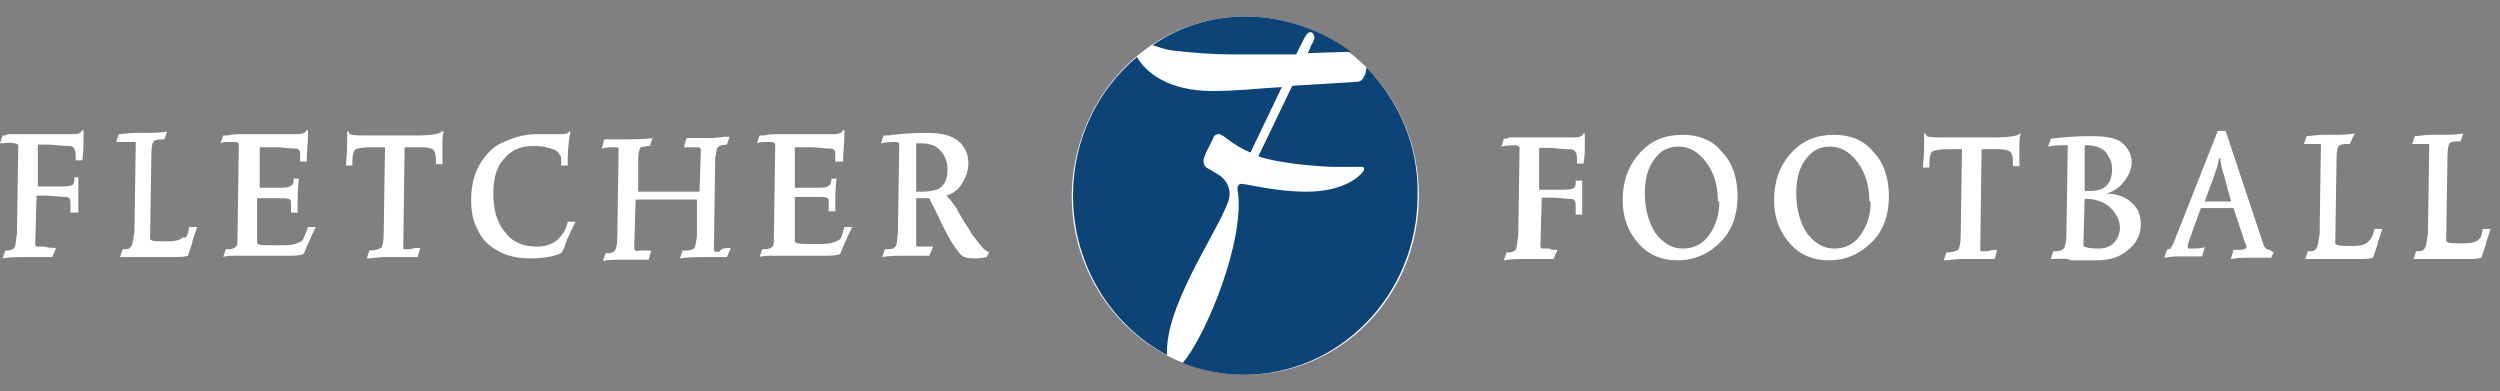 <svg width="262" height="41" viewBox="0 0 262 41" fill="none" xmlns="http://www.w3.org/2000/svg">
<rect x="0" y="0" width="262" height="41" fill="#808080" stroke="none"/>
<g clip-path="url(#clip0_12_853)">
<g clip-path="url(#clip1_12_853)">
<path d="M5.881 25.981L5.471 26.94H4.787C4.514 26.94 4.24 26.94 3.966 26.94C3.693 26.94 3.556 26.94 3.419 26.94C3.283 26.94 3.146 26.94 3.146 26.94C3.009 26.94 3.009 26.94 2.736 26.94C2.599 26.94 2.462 26.94 2.325 26.94C1.778 26.94 1.094 26.94 0.274 27.077L0.547 26.255C0.684 26.255 0.821 26.255 0.821 26.255C1.094 26.255 1.368 26.118 1.505 25.981C1.641 25.844 1.641 25.296 1.778 24.474L1.915 15.293C1.915 15.156 1.778 15.019 1.505 15.019C1.094 14.882 0.547 15.019 0 15.019L0.274 14.197C0.41 14.197 0.684 14.197 0.821 14.06C1.231 14.06 1.915 14.06 2.872 14.06H5.471C6.018 14.06 6.565 14.06 7.249 14.06C7.796 14.06 8.207 14.06 8.343 13.923C8.48 13.923 8.48 13.786 8.617 13.649H8.754V13.786C8.754 13.786 8.754 13.923 8.754 14.06C8.754 14.334 8.754 14.608 8.754 15.019C8.754 15.43 8.754 15.978 8.617 16.8H7.933C7.933 16.526 7.933 16.389 7.933 16.252C7.933 15.841 7.796 15.567 7.659 15.43C7.523 15.293 7.249 15.293 6.976 15.293C6.292 15.293 5.608 15.156 5.061 15.156C4.65 15.156 4.377 15.156 3.966 15.156V19.541H5.745C6.702 19.541 7.249 19.541 7.523 19.404C7.659 19.404 7.796 19.13 7.796 18.856C7.796 18.719 7.796 18.719 7.796 18.582H8.207C8.207 18.993 8.207 19.13 8.207 19.13C8.207 19.404 8.207 19.678 8.207 20.089C8.207 20.911 8.207 21.459 8.207 21.596V22.281H7.386C7.386 22.144 7.386 21.87 7.386 21.596C7.386 21.185 7.386 20.911 7.249 20.774C7.112 20.637 6.976 20.637 6.839 20.637C6.292 20.637 5.471 20.5 4.65 20.5C4.377 20.5 4.103 20.5 3.83 20.5L3.693 25.57C3.693 25.707 3.693 25.707 3.83 25.844C3.83 25.844 4.103 25.844 4.65 25.844C5.061 25.981 5.471 25.981 5.881 25.981Z" fill="white"/>
<path d="M19.832 23.788H20.653C20.516 24.337 20.243 24.885 20.106 25.57L19.696 26.803C19.285 26.94 18.738 26.94 17.918 26.94C17.781 26.94 17.644 26.94 17.507 26.94C17.234 26.94 17.097 26.94 17.097 26.94H15.729C15.319 26.94 14.772 26.94 14.088 26.94C13.541 26.94 13.13 26.94 12.583 26.94L12.857 26.118H13.13C13.541 26.118 13.678 25.981 13.814 25.707C13.951 25.433 13.951 25.022 14.088 24.337L14.225 15.156C14.225 15.019 14.225 14.882 14.225 14.882H13.678C13.541 14.882 13.541 14.882 13.404 14.882H12.173L12.447 14.06C12.857 14.06 13.404 13.923 14.225 13.923H15.319C16.003 13.923 16.687 13.923 17.507 13.786L17.234 14.608C17.097 14.608 16.96 14.608 16.823 14.608C16.413 14.608 16.276 14.745 16.14 14.745C16.003 14.882 15.866 15.293 15.866 16.115L15.729 24.885C15.729 25.022 15.729 25.159 15.866 25.159C16.003 25.296 16.55 25.296 17.644 25.296C18.328 25.296 18.875 25.159 19.149 24.885C19.559 25.022 19.696 24.611 19.832 23.788Z" fill="white"/>
<path d="M32.279 23.789H33.1L32.826 24.337L32.142 25.844L31.869 26.529L31.732 26.666C31.185 26.803 30.638 26.803 30.091 26.803C29.954 26.803 29.817 26.803 29.544 26.803C29.27 26.803 29.133 26.803 28.997 26.803H25.714C25.44 26.803 25.03 26.803 24.62 26.803C24.073 26.803 23.662 26.803 23.389 26.94L23.662 26.118H23.936C24.346 26.118 24.62 25.981 24.756 25.844C24.893 25.707 24.893 25.296 24.893 24.611L25.03 15.156C25.03 15.019 24.893 14.882 24.62 14.882C24.483 14.882 24.209 14.882 23.936 14.882C23.662 14.882 23.389 14.882 23.115 15.019L23.389 14.197C23.526 14.197 23.662 14.197 23.799 14.197C24.346 14.06 25.03 14.06 25.851 14.06H29.68C30.091 14.06 30.501 14.06 30.775 14.06C31.322 14.06 31.595 14.06 31.869 13.923C32.006 13.923 32.006 13.786 32.142 13.649H32.279C32.279 13.786 32.279 13.786 32.279 13.923C32.279 14.06 32.279 14.06 32.279 14.197C32.279 14.882 32.142 15.841 32.142 16.937H31.459C31.459 16.8 31.459 16.526 31.459 16.389C31.459 15.978 31.459 15.841 31.322 15.704C31.185 15.567 31.048 15.567 30.775 15.567C30.227 15.567 29.68 15.43 28.86 15.43H27.218V19.678H28.723C29.68 19.678 30.227 19.678 30.364 19.541C30.638 19.404 30.775 19.267 30.775 18.856V18.719H31.322C31.185 19.678 31.185 20.911 31.185 22.281H30.501C30.501 21.87 30.501 21.733 30.501 21.459C30.501 21.185 30.501 20.911 30.364 20.911C30.227 20.774 29.817 20.774 29.133 20.774H26.945V25.296C26.945 25.433 26.945 25.57 27.082 25.57C27.218 25.707 27.902 25.707 29.133 25.707C29.954 25.707 30.501 25.707 30.911 25.57C31.322 25.433 31.595 25.296 31.732 25.159C31.869 24.748 32.142 24.337 32.279 23.789Z" fill="white"/>
<path d="M44.042 25.981L43.768 26.94C43.632 26.94 43.495 26.94 43.358 26.94C43.221 26.94 43.084 26.94 43.084 26.94C42.674 26.94 42.264 26.94 41.99 26.94C41.717 26.94 41.58 26.94 41.443 26.94C41.306 26.94 41.169 26.94 40.896 26.94C40.622 26.94 40.486 26.94 40.349 26.94C39.665 26.94 38.981 27.077 38.434 27.077L38.708 26.255C39.392 26.255 39.665 26.118 39.939 25.981C40.075 25.844 40.212 25.296 40.212 24.474L40.349 15.43H38.844C37.887 15.43 37.34 15.567 37.203 15.704C37.066 15.841 36.929 16.252 36.929 16.937C36.929 17.074 36.929 17.211 36.929 17.348H36.246C36.382 16.115 36.382 15.156 36.382 14.334C36.382 14.197 36.382 13.923 36.382 13.786H36.519C36.519 13.923 36.656 13.923 36.656 14.06C36.929 14.197 37.613 14.197 38.844 14.197H43.768C44.999 14.197 45.82 14.06 46.093 13.923C46.23 13.923 46.23 13.786 46.23 13.786H46.504C46.367 14.197 46.367 14.608 46.367 15.156C46.367 15.704 46.367 16.115 46.367 16.526C46.367 16.8 46.367 17.074 46.367 17.211H45.683C45.683 17.074 45.683 16.8 45.683 16.663C45.683 16.115 45.546 15.841 45.41 15.704C45.273 15.567 44.862 15.43 44.179 15.43H42.401L42.264 25.981C42.264 26.118 42.264 26.118 42.401 26.118C42.401 26.118 42.674 26.118 43.084 26.118C43.221 25.981 43.632 25.981 44.042 25.981Z" fill="white"/>
<path d="M59.498 23.24H60.318L59.771 24.337C59.634 24.748 59.361 25.159 59.361 25.296C59.224 25.707 59.087 26.118 58.814 26.529C57.856 26.94 56.762 27.077 55.531 27.077C54.163 27.077 53.069 26.803 52.112 26.255C51.154 25.707 50.47 25.022 50.06 24.063C49.513 23.103 49.376 22.007 49.376 20.911C49.376 19.267 49.786 17.759 50.744 16.526C51.291 15.841 51.838 15.293 52.522 15.019C53.616 14.471 54.847 14.06 56.215 14.06C56.625 14.06 57.036 14.06 57.446 14.06H58.814C59.361 14.06 59.634 13.923 59.634 13.786H59.771C59.634 14.608 59.498 15.567 59.498 16.8V17.348H58.814C58.814 17.074 58.814 16.8 58.814 16.8C58.814 16.663 58.814 16.389 58.677 16.252C58.54 15.978 58.403 15.841 58.13 15.704C57.446 15.43 56.762 15.293 55.941 15.293C54.574 15.293 53.616 15.704 52.795 16.663C51.975 17.622 51.701 18.719 51.701 20.363C51.701 22.007 52.112 23.377 52.932 24.337C53.753 25.433 54.847 25.844 56.352 25.844C57.172 25.844 57.856 25.57 58.403 25.159C58.95 24.611 59.361 24.063 59.498 23.24Z" fill="white"/>
<path d="M76.594 25.981L76.184 26.94C75.911 26.94 75.774 26.94 75.774 26.94H75.637C75.5 26.94 75.5 26.94 75.364 26.94C75.227 26.94 75.09 26.94 74.953 26.94H73.722C73.038 26.94 72.218 26.94 71.26 27.077L71.534 26.255C72.081 26.255 72.354 26.255 72.628 26.118C72.902 25.981 72.902 25.57 73.038 24.748V20.911H66.61L66.473 25.707V25.981C66.473 26.118 66.473 26.118 66.61 26.255C66.747 26.392 66.883 26.255 67.02 26.255C67.43 26.255 67.841 26.255 68.251 26.255L67.978 27.214H67.02C66.61 27.214 66.063 27.214 65.379 27.214H64.969C64.421 27.214 63.738 27.214 63.191 27.351L63.464 26.529C63.874 26.529 64.148 26.529 64.285 26.392C64.558 26.255 64.695 25.707 64.695 24.748L64.832 15.704C64.832 15.567 64.832 15.43 64.695 15.43C64.695 15.43 64.558 15.43 64.421 15.43C64.011 15.43 63.601 15.43 63.054 15.567L63.327 14.608H64.695C66.2 14.608 67.43 14.608 68.388 14.471L68.114 15.293C67.567 15.293 67.294 15.43 67.157 15.43C67.02 15.567 66.883 15.978 66.883 16.526V20.089H73.312L73.449 15.704C73.449 15.567 73.312 15.43 73.175 15.43C73.038 15.43 72.902 15.43 72.628 15.43H71.671L71.944 14.471H73.449C74.269 14.471 75.09 14.471 75.911 14.334H76.458L76.184 15.156C75.637 15.156 75.364 15.293 75.227 15.43C75.09 15.567 75.09 15.978 74.953 16.526L74.816 26.118C74.816 26.255 74.816 26.255 74.953 26.392C74.953 26.392 75.227 26.392 75.364 26.392C75.637 25.981 76.047 25.981 76.594 25.981Z" fill="white"/>
<path d="M88.494 23.789H89.315L89.041 24.337L88.357 25.844L88.084 26.529L87.947 26.666C87.4 26.803 86.853 26.803 86.306 26.803C86.169 26.803 86.032 26.803 85.758 26.803C85.485 26.803 85.348 26.803 85.211 26.803H81.929C81.655 26.803 81.245 26.803 80.835 26.803C80.287 26.803 79.877 26.803 79.604 26.94L79.877 26.118H80.151C80.561 26.118 80.835 25.981 80.971 25.844C81.108 25.707 81.108 25.296 81.108 24.611L81.245 15.156C81.245 15.019 81.108 14.882 80.835 14.882C80.698 14.882 80.424 14.882 80.151 14.882C79.877 14.882 79.604 14.882 79.33 15.019L79.604 14.197C79.74 14.197 79.877 14.197 80.014 14.197C80.561 14.06 81.245 14.06 82.066 14.06H85.895C86.306 14.06 86.716 14.06 86.99 14.06C87.537 14.06 87.81 14.06 88.084 13.923C88.221 13.923 88.221 13.786 88.357 13.649H88.494C88.494 13.786 88.494 13.786 88.494 13.923C88.494 14.06 88.494 14.06 88.494 14.197C88.494 14.882 88.357 15.841 88.357 16.937H87.537C87.537 16.8 87.537 16.526 87.537 16.389C87.537 15.978 87.537 15.841 87.4 15.704C87.263 15.567 87.126 15.567 86.853 15.567C86.306 15.567 85.758 15.43 84.938 15.43H83.296V19.678H85.075C86.032 19.678 86.579 19.678 86.716 19.541C86.99 19.404 87.126 19.267 87.126 18.856V18.719H87.673C87.537 19.678 87.537 20.774 87.537 22.144H86.853C86.853 21.733 86.853 21.596 86.853 21.322C86.853 21.048 86.853 20.774 86.716 20.774C86.579 20.637 86.169 20.637 85.485 20.637H83.296V25.159C83.296 25.296 83.296 25.433 83.433 25.433C83.57 25.57 84.254 25.57 85.485 25.57C86.306 25.57 86.853 25.57 87.263 25.433C87.673 25.296 87.947 25.159 88.084 25.022C88.221 24.748 88.357 24.337 88.494 23.789Z" fill="white"/>
<path d="M103.676 26.392L103.403 26.94C102.855 27.077 102.308 27.077 101.898 27.077C101.351 27.077 100.941 26.94 100.667 26.666C100.53 26.529 100.394 26.255 100.12 25.981C99.71 25.433 99.026 24.2 98.068 22.144L97.384 20.774C97.111 20.774 96.837 20.774 96.701 20.774H96.017V25.57C96.017 25.707 96.017 25.844 96.153 25.844C96.153 25.844 96.29 25.844 96.564 25.844C96.837 25.844 97.111 25.844 97.248 25.844H97.795L97.384 26.803C96.701 26.803 95.88 26.803 94.922 26.803C93.965 26.803 93.144 26.803 92.46 26.94L92.734 26.118C93.144 26.118 93.555 26.118 93.692 25.981C93.828 25.844 93.965 25.707 93.965 25.57C93.965 25.433 94.102 24.885 94.102 24.2L94.239 15.293C94.239 15.156 94.239 15.019 94.239 15.019C94.102 14.882 93.965 14.882 93.828 14.882C93.418 14.882 93.008 14.882 92.324 15.019L92.597 14.197C92.871 14.197 93.008 14.197 93.008 14.197C94.102 14.06 95.47 13.923 97.111 13.923C98.615 13.923 99.71 14.197 100.394 14.745C101.077 15.293 101.488 16.115 101.488 17.074C101.488 17.896 101.214 18.582 100.804 19.267C100.394 19.952 99.71 20.363 99.162 20.5C99.299 20.637 99.436 20.774 99.573 20.911C99.846 21.322 100.257 21.733 100.394 22.144L101.214 23.515C101.351 23.652 101.488 23.926 101.898 24.611C102.445 25.296 102.855 25.844 103.129 26.118C103.266 26.255 103.403 26.255 103.539 26.392C103.403 26.392 103.403 26.392 103.676 26.392ZM96.017 20.089C96.29 20.089 96.427 20.089 96.701 20.089C97.384 20.089 97.931 19.952 98.342 19.815C99.026 19.404 99.299 18.719 99.299 17.759C99.299 16.937 99.026 16.252 98.479 15.704C97.931 15.156 97.248 15.019 96.427 15.019H96.29C96.29 15.019 96.153 15.019 96.017 15.019V20.089Z" fill="white"/>
<path d="M148.697 20.5C148.697 30.914 140.627 39.272 130.506 39.272C120.521 39.272 112.315 30.914 112.315 20.5C112.451 10.086 120.521 1.728 130.506 1.728C140.49 1.728 148.697 10.086 148.697 20.5Z" fill="white"/>
<path d="M122.846 5.29C125.172 5.564 127.36 5.701 129.001 5.701H135.84C136.798 3.783 136.934 3.372 137.345 3.372C137.618 3.372 137.755 3.783 137.755 3.92C137.755 4.057 137.618 4.468 137.481 4.605L137.071 5.564L141.585 5.427C138.576 3.235 134.746 1.728 130.506 1.728C126.95 1.728 123.53 2.824 120.795 4.742C121.342 4.879 121.889 5.153 122.846 5.29Z" fill="#0D4478"/>
<path d="M122.299 36.806C122.299 31.188 128.865 22.555 128.865 20.363C128.865 19.678 128.591 18.993 127.907 18.445L126.539 17.622C126.266 17.485 126.129 17.211 126.129 16.8C126.266 16.252 126.129 16.663 126.403 15.978L127.086 14.608C127.223 14.197 127.36 14.06 127.77 14.06C128.181 14.06 129.275 15.293 131.053 15.978L134.336 9.127C131.874 9.264 129.548 9.538 127.086 9.538C122.436 9.538 120.111 7.62 119.153 5.975C115.05 9.401 112.451 14.608 112.451 20.5C112.451 27.762 116.418 34.065 122.299 37.217C122.299 37.08 122.299 36.943 122.299 36.806Z" fill="#0D4478"/>
<path d="M143.226 7.072L143.089 7.757C142.816 8.305 142.679 8.579 142.132 8.579L135.43 8.99L131.874 16.389C134.336 17.211 138.849 17.485 139.67 17.485H142.679C142.952 17.485 142.952 17.622 142.952 17.759C142.952 18.034 141.311 20.089 136.934 20.089C133.652 20.089 130.643 19.267 130.095 19.267C129.822 19.267 129.685 19.541 129.685 19.678C129.685 19.952 129.822 20.5 129.822 21.322C129.822 27.077 125.992 35.71 123.941 38.039C125.992 38.861 128.181 39.272 130.369 39.272C140.354 39.272 148.56 30.914 148.56 20.5C148.697 15.156 146.509 10.497 143.226 7.072Z" fill="#0D4478"/>
<path d="M163.217 26.186L162.807 27.146H162.123C161.849 27.146 161.576 27.146 161.302 27.146C161.028 27.146 160.892 27.146 160.755 27.146C160.618 27.146 160.481 27.146 160.481 27.146C160.345 27.146 160.345 27.146 160.071 27.146C159.934 27.146 159.797 27.146 159.661 27.146C159.114 27.146 158.43 27.146 157.609 27.283L157.883 26.46C158.019 26.46 158.156 26.46 158.156 26.46C158.43 26.46 158.703 26.323 158.84 26.186C158.977 26.049 158.977 25.501 159.114 24.679L159.25 15.499C159.25 15.361 159.114 15.225 158.84 15.225C158.43 15.225 157.883 15.225 157.335 15.361L157.609 14.539C157.746 14.539 158.019 14.539 158.156 14.402C158.566 14.402 159.25 14.402 160.208 14.402H162.807C163.354 14.402 163.901 14.402 164.585 14.402C165.132 14.402 165.542 14.402 165.679 14.265C165.816 14.265 165.816 14.128 165.952 13.991H166.089V14.128C166.089 14.265 166.089 14.265 166.089 14.402C166.089 14.676 166.089 14.95 166.089 15.361C166.089 15.773 166.089 16.321 165.952 17.143H165.269C165.269 16.869 165.269 16.732 165.269 16.595C165.269 16.184 165.132 15.91 164.995 15.773C164.858 15.636 164.585 15.636 164.311 15.636C163.627 15.636 162.943 15.499 162.396 15.499C161.986 15.499 161.712 15.499 161.302 15.499V19.883H163.08C164.038 19.883 164.585 19.883 164.858 19.746C164.995 19.746 165.132 19.472 165.132 19.198C165.132 19.061 165.132 19.061 165.132 18.924H165.816C165.816 19.198 165.816 19.335 165.816 19.335C165.816 19.609 165.816 19.883 165.816 20.294C165.816 21.116 165.816 21.665 165.816 21.802V22.487H165.132C165.132 22.35 165.132 22.076 165.132 21.802C165.132 21.391 165.132 21.116 164.995 20.98C164.858 20.843 164.721 20.843 164.585 20.843C164.038 20.843 163.217 20.706 162.396 20.706C162.123 20.706 161.849 20.706 161.576 20.706L161.439 25.775C161.439 25.912 161.439 25.912 161.576 26.049C161.576 26.049 161.849 26.049 162.396 26.049C162.396 26.186 162.807 26.186 163.217 26.186Z" fill="white"/>
<path d="M182.092 20.568C182.092 22.487 181.545 24.131 180.314 25.364C179.083 26.598 177.578 27.283 175.8 27.283C174.159 27.283 172.791 26.735 171.697 25.501C170.603 24.268 170.056 22.761 170.056 20.98C170.056 19.061 170.603 17.417 171.834 16.047C173.065 14.676 174.569 14.128 176.347 14.128C177.989 14.128 179.493 14.676 180.451 15.91C181.545 17.006 182.092 18.65 182.092 20.568ZM180.04 21.116C180.04 19.472 179.63 18.102 178.809 17.006C177.989 15.91 177.031 15.361 175.937 15.361C174.843 15.361 174.022 15.773 173.338 16.732C172.654 17.691 172.381 18.787 172.381 20.294C172.381 21.939 172.791 23.309 173.475 24.405C174.296 25.501 175.253 26.049 176.347 26.049C177.442 26.049 178.399 25.638 179.083 24.679C179.767 23.72 180.177 22.624 180.177 21.253V21.116H180.04Z" fill="white"/>
<path d="M197.958 20.568C197.958 22.487 197.411 24.131 196.18 25.364C194.949 26.598 193.444 27.283 191.666 27.283C190.025 27.283 188.657 26.735 187.563 25.501C186.469 24.268 185.922 22.761 185.922 20.98C185.922 19.061 186.469 17.417 187.7 16.047C188.931 14.676 190.435 14.128 192.213 14.128C193.855 14.128 195.359 14.676 196.317 15.91C197.411 17.006 197.958 18.65 197.958 20.568ZM195.906 21.116C195.906 19.472 195.496 18.102 194.675 17.006C193.855 15.91 192.897 15.361 191.803 15.361C190.709 15.361 189.888 15.773 189.204 16.732C188.52 17.691 188.247 18.787 188.247 20.294C188.247 21.939 188.657 23.309 189.341 24.405C190.162 25.501 191.119 26.049 192.213 26.049C193.308 26.049 194.265 25.638 194.949 24.679C195.633 23.72 196.043 22.624 196.043 21.253V21.116H195.906Z" fill="white"/>
<path d="M209.31 26.186L209.037 27.146C208.9 27.146 208.763 27.146 208.626 27.146C208.49 27.146 208.353 27.146 208.353 27.146C207.943 27.146 207.532 27.146 207.259 27.146C206.985 27.146 206.848 27.146 206.712 27.146C206.575 27.146 206.438 27.146 206.164 27.146C205.891 27.146 205.754 27.146 205.617 27.146C204.934 27.146 204.25 27.283 203.703 27.283L203.976 26.46C204.66 26.46 204.934 26.323 205.207 26.186C205.344 26.049 205.481 25.501 205.481 24.679L205.617 15.636H204.113C203.155 15.636 202.608 15.773 202.472 15.91C202.335 16.047 202.198 16.458 202.198 17.143C202.198 17.28 202.198 17.417 202.198 17.554H201.514C201.651 16.321 201.651 15.361 201.651 14.539C201.651 14.402 201.651 14.128 201.651 13.991H201.788C201.788 14.128 201.924 14.128 201.924 14.265C202.198 14.402 202.882 14.402 204.113 14.402H209.174C210.405 14.402 211.225 14.265 211.499 14.128C211.636 14.128 211.636 13.991 211.636 13.991H211.772C211.636 14.402 211.636 14.813 211.636 15.361C211.636 15.91 211.636 16.321 211.636 16.732C211.636 17.006 211.636 17.28 211.636 17.417H210.952C210.952 17.28 210.952 17.006 210.952 16.869C210.952 16.321 210.815 16.047 210.678 15.91C210.541 15.773 210.131 15.636 209.447 15.636H207.669L207.532 26.186C207.532 26.323 207.532 26.323 207.669 26.323C207.669 26.323 207.943 26.323 208.353 26.323C208.626 26.186 209.037 26.186 209.31 26.186Z" fill="white"/>
<path d="M214.918 27.146L215.192 26.323C215.329 26.323 215.328 26.323 215.465 26.323C215.876 26.323 216.149 26.186 216.286 26.049C216.423 25.775 216.559 25.364 216.559 24.679L216.696 15.636V15.499C216.696 15.362 216.696 15.225 216.696 15.225C216.696 15.225 216.559 15.225 216.286 15.225C215.876 15.225 215.328 15.225 214.645 15.362L214.918 14.539C216.012 14.402 217.38 14.265 219.158 14.265C220.389 14.265 221.347 14.402 221.894 14.676C222.304 14.813 222.714 15.225 222.988 15.636C223.261 16.047 223.398 16.458 223.398 17.006C223.398 17.691 223.125 18.376 222.578 19.061C222.031 19.746 221.347 20.157 220.663 20.294C221.757 20.294 222.714 20.569 223.398 21.254C224.082 21.802 224.356 22.624 224.356 23.583C224.356 24.679 223.809 25.638 222.851 26.323C222.031 27.009 220.936 27.283 219.705 27.283C219.705 27.283 219.569 27.283 219.432 27.283C219.295 27.283 219.158 27.283 218.885 27.283H218.064C218.064 27.283 217.927 27.283 217.654 27.283C217.38 27.283 217.243 27.283 217.107 27.283C216.423 27.009 215.739 27.146 214.918 27.146ZM218.474 20.843L218.338 25.638C218.338 25.775 218.338 25.775 218.338 25.775C218.474 25.912 219.021 26.049 219.842 26.049C220.526 26.049 221.073 25.912 221.483 25.501C221.894 25.09 222.167 24.542 222.167 23.857C222.167 23.035 221.757 22.35 221.073 21.665C220.389 21.117 219.569 20.843 218.611 20.843H218.474ZM218.474 20.02C218.611 20.02 218.748 20.02 219.021 20.02C219.569 20.02 220.116 19.883 220.389 19.746C221.073 19.335 221.347 18.65 221.347 17.691C221.347 17.006 221.073 16.458 220.663 15.91C220.252 15.499 219.569 15.225 218.748 15.225H218.474V20.02Z" fill="white"/>
<path d="M238.307 26.323L238.033 27.009C237.623 27.009 237.349 27.009 237.213 27.009H235.708C235.161 27.009 234.477 27.009 233.793 27.146L234.067 26.186H234.34C234.751 26.186 235.161 26.186 235.298 26.049C235.298 26.049 235.435 26.049 235.435 25.912C235.435 25.775 235.435 25.638 235.298 25.501L234.067 21.802H230.647L229.416 25.227C229.28 25.501 229.28 25.775 229.28 25.912C229.28 26.049 229.28 26.049 229.416 26.049H229.827C230.1 26.049 230.511 26.049 231.058 25.912L230.784 26.872C230.374 26.872 229.827 26.872 229.28 26.872H228.733C228.185 26.872 227.502 26.872 226.818 27.009L227.091 26.186C227.228 26.186 227.365 26.049 227.502 26.049C227.502 25.912 227.638 25.775 227.775 25.501L232.425 13.717H233.246L237.213 25.638C237.349 26.049 237.623 26.186 237.897 26.186C238.17 26.46 238.17 26.46 238.307 26.323ZM233.793 20.98L233.52 20.02L233.109 18.513L232.836 17.554C232.836 17.417 232.699 17.006 232.699 16.595H232.562C232.425 17.417 232.152 18.102 232.015 18.513L231.058 21.116H233.793V20.98Z" fill="white"/>
<path d="M248.839 23.994H249.659C249.522 24.542 249.249 25.09 249.112 25.775L248.702 27.009C248.291 27.146 247.744 27.146 246.924 27.146C246.787 27.146 246.65 27.146 246.513 27.146C246.24 27.146 246.103 27.146 246.103 27.146H244.735C244.325 27.146 243.778 27.146 243.094 27.146C242.547 27.146 242.137 27.146 241.589 27.146L241.863 26.323H242.137C242.547 26.323 242.684 26.186 242.82 25.912C242.957 25.638 242.957 25.227 243.094 24.542L243.231 15.361C243.231 15.225 243.231 15.088 243.231 15.088H242.957C242.82 15.088 242.82 15.088 242.684 15.088H241.453L241.726 14.265C242.137 14.265 242.684 14.128 243.504 14.128H244.599C245.282 14.128 245.966 14.128 246.787 13.991L246.24 15.088C246.103 15.088 245.966 15.088 245.829 15.088C245.419 15.088 245.282 15.225 245.146 15.225C245.009 15.361 244.872 15.773 244.872 16.595L244.735 25.364C244.735 25.501 244.735 25.638 244.872 25.638C245.009 25.775 245.556 25.775 246.65 25.775C247.334 25.775 247.881 25.638 248.155 25.364C248.428 25.09 248.702 24.816 248.839 23.994Z" fill="white"/>
<path d="M260.191 23.994H261.012C260.875 24.542 260.601 25.09 260.465 25.775L260.054 27.009C259.644 27.146 259.097 27.146 258.276 27.146C258.139 27.146 258.003 27.146 257.866 27.146C257.592 27.146 257.455 27.146 257.455 27.146H256.088C255.677 27.146 255.13 27.146 254.446 27.146C253.899 27.146 253.489 27.146 252.942 27.146L253.215 26.323H253.489C253.899 26.323 254.036 26.186 254.173 25.912C254.31 25.638 254.31 25.227 254.446 24.542L254.583 15.361C254.583 15.225 254.583 15.088 254.583 15.088H254.31C254.173 15.088 254.173 15.088 254.036 15.088H252.805L253.079 14.265C253.489 14.265 254.036 14.128 254.857 14.128H255.951C256.635 14.128 257.319 14.128 258.139 13.991L257.866 14.813C257.729 14.813 257.592 14.813 257.455 14.813C257.045 14.813 256.908 14.95 256.772 14.95C256.635 15.088 256.498 15.499 256.498 16.321L256.361 25.09C256.361 25.227 256.361 25.364 256.498 25.364C256.635 25.501 257.182 25.501 258.276 25.501C258.96 25.501 259.507 25.364 259.781 25.09C260.054 24.816 260.054 24.816 260.191 23.994Z" fill="white"/>
</g>
</g>
<defs>
<clipPath id="clip0_12_853">
<rect width="261.012" height="41" fill="white"/>
</clipPath>
<clipPath id="clip1_12_853">
<rect width="261.012" height="37.545" fill="white" transform="translate(0 1.728)"/>
</clipPath>
</defs>
</svg>
